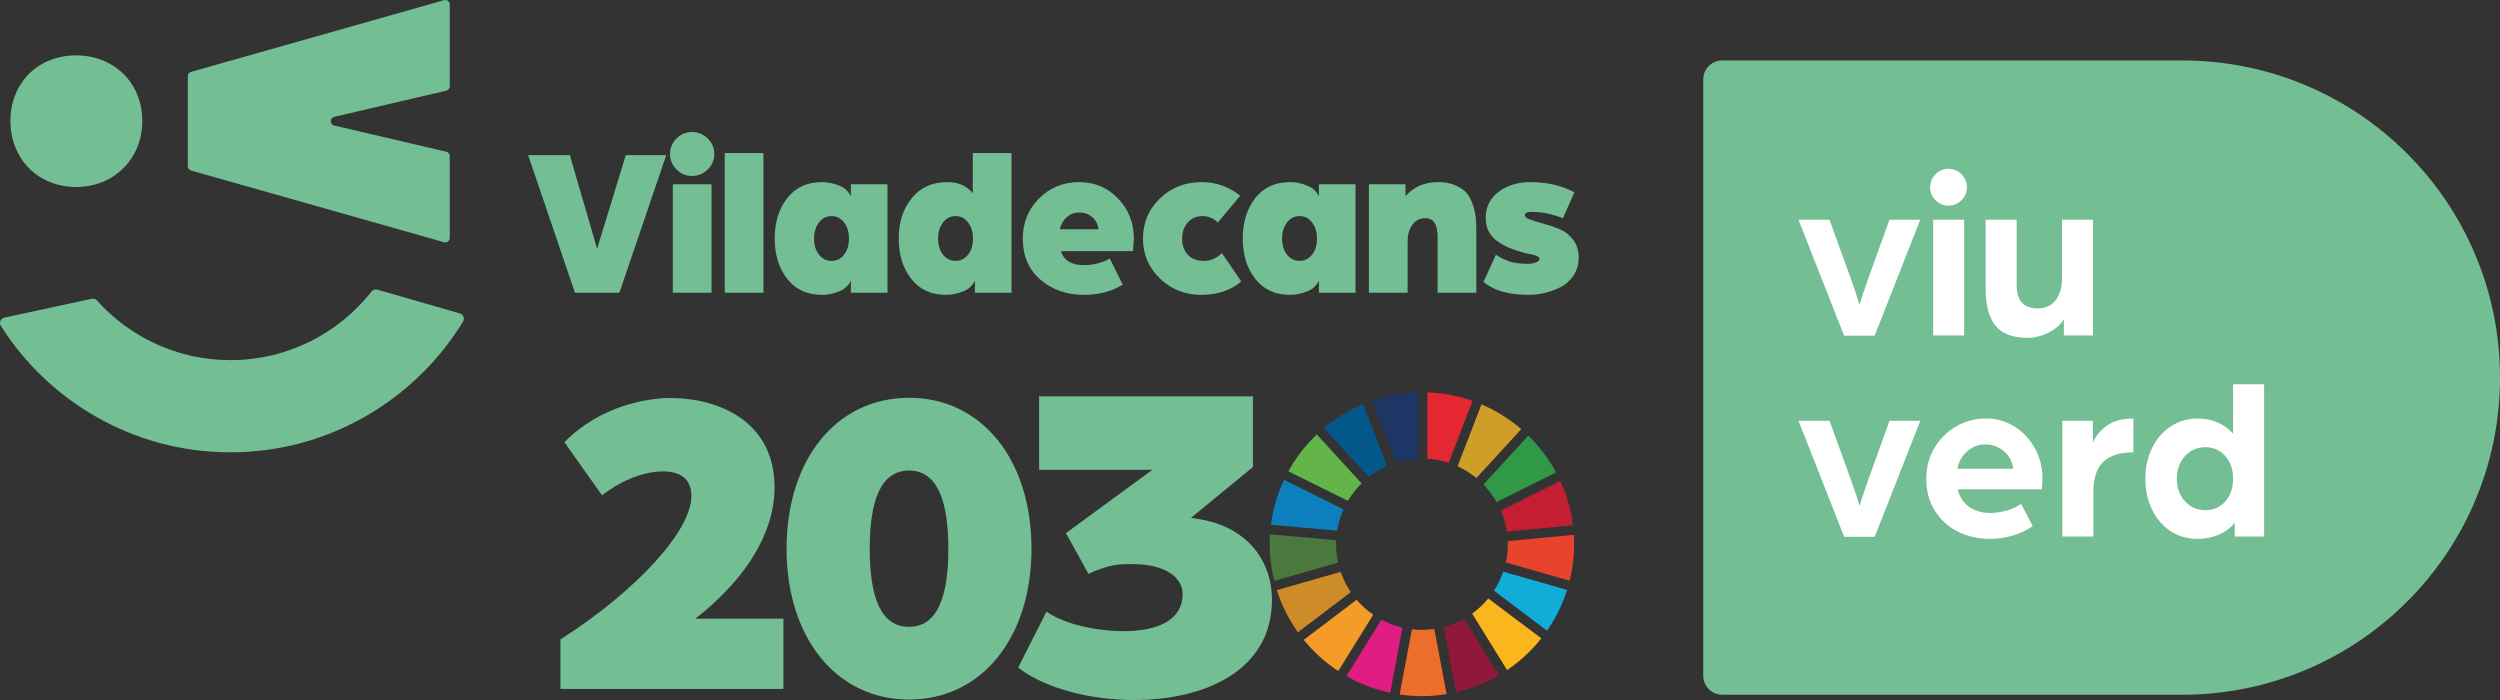 <?xml version="1.0" encoding="UTF-8"?>
<svg width="200px" height="56px" viewBox="0 0 200 56" version="1.1" xmlns="http://www.w3.org/2000/svg" xmlns:xlink="http://www.w3.org/1999/xlink">
    <rect x="0" y="0" width="200" height="56" fill="#333333" stroke="none"/>
    <title>logo-header</title>
    <g id="Viladecans" stroke="none" stroke-width="1" fill="none" fill-rule="evenodd">
        <g id="01" transform="translate(-620, -20)">
            <g id="logo-header" transform="translate(620, 20)">
                <path d="M44.835,51.155 C51.029,47.192 55.311,42.417 55.311,39.693 C55.311,38.667 54.816,37.712 53.046,37.712 C51.276,37.712 49.436,38.632 48.162,39.622 L45.154,35.377 C48.055,32.406 51.913,31.84 53.612,31.84 C57.612,31.84 61.965,33.785 61.965,38.986 C61.965,42.629 59.664,46.343 55.63,49.492 L62.673,49.492 L62.673,55.116 L44.835,55.116 L44.835,51.155 Z" id="Fill-73" fill="#74BE94"></path>
                <path d="M62.925,43.893 C62.925,36.775 66.901,31.824 72.722,31.824 C78.543,31.824 82.519,36.775 82.519,43.893 C82.519,51.012 78.543,55.963 72.722,55.963 C66.901,55.963 62.925,51.012 62.925,43.893 M75.867,43.893 C75.867,40.171 75.036,37.642 72.722,37.642 C70.408,37.642 69.577,40.171 69.577,43.893 C69.577,47.652 70.408,50.145 72.722,50.145 C75.036,50.145 75.867,47.652 75.867,43.893" id="Fill-75" fill="#74BE94"></path>
                <path d="M107.832,40.071 C108.135,39.557 108.503,39.086 108.924,38.669 L105.345,34.752 C104.444,35.61 103.676,36.607 103.072,37.704 L107.832,40.071 Z" id="Fill-77" fill="#63B449"></path>
                <path d="M116.608,37.303 C117.151,37.551 117.654,37.867 118.109,38.242 L121.7,34.331 C120.754,33.518 119.681,32.846 118.518,32.35 L116.608,37.303 Z" id="Fill-79" fill="#CF9E29"></path>
                <path d="M124.83,38.481 L120.072,40.848 C120.298,41.377 120.46,41.939 120.548,42.526 L125.841,42.026 C125.685,40.777 125.338,39.584 124.83,38.481" id="Fill-81" fill="#C41E33"></path>
                <path d="M119.73,40.162 L124.488,37.795 C123.898,36.703 123.147,35.71 122.265,34.851 L118.674,38.76 C119.084,39.18 119.439,39.65 119.73,40.162" id="Fill-83" fill="#2F9947"></path>
                <path d="M106.887,43.536 C106.887,43.429 106.89,43.322 106.895,43.216 L101.601,42.743 C101.585,43.006 101.574,43.269 101.574,43.536 C101.574,44.549 101.7,45.533 101.934,46.475 L107.048,45.011 C106.943,44.535 106.887,44.043 106.887,43.536" id="Fill-85" fill="#4A783D"></path>
                <path d="M119.064,47.878 C118.687,48.335 118.253,48.742 117.773,49.09 L120.569,53.605 C121.606,52.905 122.529,52.047 123.305,51.069 L119.064,47.878 Z" id="Fill-87" fill="#FAB71D"></path>
                <path d="M120.622,43.536 C120.622,44.036 120.568,44.524 120.464,44.994 L125.577,46.459 C125.81,45.522 125.935,44.543 125.935,43.536 C125.935,43.285 125.926,43.037 125.91,42.789 L120.617,43.289 C120.62,43.371 120.622,43.454 120.622,43.536" id="Fill-89" fill="#E8442D"></path>
                <path d="M108.531,47.979 L104.299,51.188 C105.086,52.154 106.018,52.997 107.063,53.685 L109.857,49.175 C109.365,48.835 108.919,48.433 108.531,47.979" id="Fill-91" fill="#F59C28"></path>
                <path d="M106.973,42.454 C107.067,41.857 107.241,41.286 107.48,40.752 L102.724,38.388 C102.198,39.503 101.838,40.712 101.674,41.98 L106.973,42.454 Z" id="Fill-93" fill="#0D7FBC"></path>
                <path d="M119.918,54.014 L117.127,49.503 C116.619,49.79 116.073,50.014 115.498,50.165 L116.483,55.382 C117.708,55.101 118.864,54.635 119.918,54.014" id="Fill-95" fill="#90183A"></path>
                <path d="M120.261,45.732 C120.075,46.274 119.826,46.786 119.518,47.258 L123.763,50.454 C124.452,49.465 124.996,48.369 125.369,47.197 L120.261,45.732 Z" id="Fill-97" fill="#11ADD8"></path>
                <path d="M114.745,50.317 C114.422,50.363 114.091,50.389 113.754,50.389 C113.483,50.389 113.217,50.372 112.955,50.341 L111.971,55.559 C112.553,55.644 113.149,55.69 113.754,55.69 C114.426,55.69 115.087,55.634 115.728,55.529 L114.745,50.317 Z" id="Fill-99" fill="#ED6E2A"></path>
                <path d="M114.193,36.697 C114.783,36.734 115.354,36.846 115.893,37.024 L117.802,32.072 C116.666,31.672 115.455,31.435 114.193,31.39 L114.193,36.697 Z" id="Fill-101" fill="#E42731"></path>
                <path d="M112.198,50.211 C111.603,50.072 111.037,49.856 110.513,49.575 L107.716,54.088 C108.791,54.703 109.968,55.158 111.215,55.423 L112.198,50.211 Z" id="Fill-103" fill="#DF1D83"></path>
                <path d="M111.69,37 C112.241,36.826 112.824,36.72 113.426,36.691 L113.426,31.386 C112.147,31.42 110.919,31.653 109.768,32.052 L111.69,37 Z" id="Fill-105" fill="#1D3665"></path>
                <path d="M108.065,47.369 C107.727,46.872 107.452,46.327 107.256,45.749 L102.145,47.212 C102.532,48.427 103.106,49.56 103.833,50.578 L108.065,47.369 Z" id="Fill-107" fill="#CE8C29"></path>
                <path d="M109.499,38.161 C109.948,37.806 110.442,37.507 110.972,37.272 L109.05,32.326 C107.906,32.804 106.852,33.454 105.917,34.241 L109.499,38.161 Z" id="Fill-109" fill="#04578B"></path>
                <path d="M81.45,53.411 L83.715,48.937 C85.238,49.972 87.737,50.49 89.964,50.49 C92.463,50.49 94.611,49.677 94.611,47.532 C94.611,46.275 93.361,45.128 90.588,45.128 C89.534,45.128 88.792,45.128 87.074,45.905 L85.277,42.651 L92.19,37.584 L83.129,37.584 L83.129,31.705 L100.234,31.705 L100.234,37.362 L95.275,41.43 C95.939,41.504 96.602,41.652 97.227,41.837 C99.922,42.688 101.757,44.943 101.757,47.976 C101.757,53.707 96.29,56 90.745,56 C87.269,56 83.676,55.112 81.45,53.411" id="Fill-111" fill="#74BE94"></path>
                <polygon id="Fill-113" fill="#74BE94" points="42.252 12.413 45.588 12.413 47.767 19.902 50.064 12.413 53.298 12.413 49.553 23.418 45.996 23.418"></polygon>
                <path d="M54.123,11.079 C54.469,10.734 54.88,10.562 55.357,10.562 C55.845,10.562 56.264,10.734 56.616,11.079 C56.968,11.425 57.144,11.841 57.144,12.328 C57.144,12.803 56.968,13.214 56.616,13.559 C56.264,13.904 55.845,14.077 55.357,14.077 C54.88,14.077 54.469,13.904 54.123,13.559 C53.777,13.214 53.604,12.803 53.604,12.328 C53.604,11.841 53.777,11.425 54.123,11.079 L54.123,11.079 Z M53.825,23.418 L56.923,23.418 L56.923,14.739 L53.825,14.739 L53.825,23.418 Z" id="Fill-114" fill="#74BE94"></path>
                <polygon id="Fill-116" fill="#74BE94" points="57.978 23.418 61.075 23.418 61.075 12.243 57.978 12.243"></polygon>
                <g id="Grupo" fill="#74BE94">
                    <path d="M68.071,14.739 L70.998,14.739 L70.998,23.418 L68.071,23.418 L68.071,22.45 C67.878,22.858 67.554,23.149 67.1,23.325 C66.646,23.5 66.198,23.588 65.756,23.588 C64.576,23.588 63.651,23.163 62.982,22.314 C62.312,21.465 61.977,20.39 61.977,19.088 C61.977,17.774 62.312,16.692 62.982,15.843 C63.651,14.994 64.576,14.57 65.756,14.57 C66.198,14.57 66.646,14.657 67.1,14.833 C67.554,15.008 67.878,15.3 68.071,15.708 L68.071,14.739 Z M65.518,20.37 C65.778,20.704 66.114,20.87 66.522,20.87 C66.931,20.87 67.265,20.704 67.526,20.37 C67.787,20.035 67.917,19.608 67.917,19.088 C67.917,18.567 67.787,18.137 67.526,17.797 C67.265,17.457 66.931,17.287 66.522,17.287 C66.114,17.287 65.778,17.457 65.518,17.797 C65.256,18.137 65.126,18.567 65.126,19.088 C65.126,19.608 65.256,20.035 65.518,20.37 L65.518,20.37 Z" id="Fill-117"></path>
                    <path d="M80.92,23.418 L77.992,23.418 L77.992,22.45 C77.8,22.858 77.477,23.149 77.023,23.325 C76.569,23.5 76.121,23.588 75.678,23.588 C74.498,23.588 73.573,23.163 72.903,22.314 C72.234,21.465 71.899,20.389 71.899,19.087 C71.899,17.785 72.245,16.707 72.938,15.852 C73.629,14.997 74.577,14.569 75.78,14.569 C76.676,14.569 77.357,14.869 77.823,15.47 L77.823,12.243 L80.92,12.243 L80.92,23.418 Z M75.44,20.369 C75.701,20.704 76.035,20.87 76.444,20.87 C76.853,20.87 77.187,20.704 77.449,20.369 C77.709,20.036 77.839,19.608 77.839,19.087 C77.839,18.566 77.709,18.136 77.449,17.797 C77.187,17.457 76.853,17.287 76.444,17.287 C76.035,17.287 75.701,17.457 75.44,17.797 C75.179,18.136 75.048,18.566 75.048,19.087 C75.048,19.608 75.179,20.036 75.44,20.369 L75.44,20.369 Z" id="Fill-119"></path>
                    <path d="M86.707,23.588 C85.334,23.588 84.176,23.183 83.234,22.374 C82.293,21.564 81.822,20.469 81.822,19.087 C81.822,17.819 82.256,16.749 83.124,15.877 C83.992,15.006 85.067,14.57 86.349,14.57 C87.575,14.57 88.607,15.008 89.447,15.886 C90.287,16.763 90.707,17.83 90.707,19.087 L90.638,20.09 L84.869,20.09 C85.107,20.837 85.725,21.21 86.724,21.21 C87.472,21.21 88.159,21.035 88.783,20.684 L89.821,22.773 C88.937,23.316 87.899,23.588 86.707,23.588 M85.345,17.372 C85.062,17.621 84.874,17.943 84.783,18.34 L87.881,18.34 C87.836,17.943 87.669,17.621 87.379,17.372 C87.09,17.123 86.746,16.998 86.349,16.998 C85.964,16.998 85.629,17.123 85.345,17.372" id="Fill-121"></path>
                    <path d="M99.301,22.518 C98.45,23.231 97.395,23.588 96.135,23.588 C94.808,23.588 93.693,23.152 92.791,22.28 C91.889,21.408 91.438,20.344 91.438,19.087 C91.438,17.819 91.889,16.749 92.791,15.877 C93.693,15.006 94.808,14.57 96.135,14.57 C97.281,14.57 98.308,14.932 99.216,15.657 L97.429,17.796 C97.066,17.457 96.663,17.287 96.22,17.287 C95.721,17.287 95.321,17.457 95.02,17.796 C94.72,18.136 94.57,18.567 94.57,19.087 C94.57,19.62 94.723,20.05 95.029,20.378 C95.335,20.707 95.755,20.871 96.289,20.871 C96.845,20.871 97.333,20.661 97.752,20.242 L99.301,22.518 Z" id="Fill-123"></path>
                    <path d="M105.513,14.739 L108.441,14.739 L108.441,23.418 L105.513,23.418 L105.513,22.45 C105.32,22.858 104.997,23.149 104.543,23.325 C104.089,23.5 103.641,23.588 103.199,23.588 C102.018,23.588 101.094,23.163 100.424,22.314 C99.755,21.465 99.42,20.39 99.42,19.088 C99.42,17.774 99.755,16.692 100.424,15.843 C101.094,14.994 102.018,14.57 103.199,14.57 C103.641,14.57 104.089,14.657 104.543,14.833 C104.997,15.008 105.32,15.3 105.513,15.708 L105.513,14.739 Z M102.96,20.37 C103.221,20.704 103.556,20.87 103.964,20.87 C104.373,20.87 104.707,20.704 104.968,20.37 C105.229,20.035 105.36,19.608 105.36,19.088 C105.36,18.567 105.229,18.137 104.968,17.797 C104.707,17.457 104.373,17.287 103.964,17.287 C103.556,17.287 103.221,17.457 102.96,17.797 C102.699,18.137 102.569,18.567 102.569,19.088 C102.569,19.608 102.699,20.035 102.96,20.37 L102.96,20.37 Z" id="Fill-125"></path>
                    <path d="M109.512,14.739 L112.44,14.739 L112.44,15.69 C113.086,14.943 113.96,14.57 115.061,14.57 C115.594,14.57 116.056,14.657 116.448,14.833 C116.839,15.008 117.14,15.221 117.35,15.47 C117.56,15.719 117.724,16.036 117.843,16.421 C117.962,16.806 118.036,17.157 118.064,17.474 C118.093,17.791 118.107,18.159 118.107,18.578 L118.107,23.418 L115.01,23.418 L115.01,18.968 C115.01,17.961 114.686,17.457 114.039,17.457 C113.597,17.457 113.248,17.629 112.993,17.975 C112.737,18.32 112.61,18.77 112.61,19.325 L112.61,23.418 L109.512,23.418 L109.512,14.739 Z" id="Fill-127"></path>
                    <path d="M119.672,20.378 C120.047,20.627 120.424,20.811 120.804,20.93 C121.185,21.049 121.687,21.108 122.311,21.108 C122.356,21.108 122.435,21.1 122.549,21.083 C122.662,21.066 122.793,21.026 122.941,20.964 C123.088,20.901 123.162,20.82 123.162,20.718 C123.162,20.661 123.145,20.616 123.111,20.582 C123.077,20.548 123.02,20.514 122.941,20.48 C122.861,20.446 122.793,20.421 122.736,20.404 C122.68,20.386 122.58,20.364 122.439,20.335 L122.141,20.276 C121.097,20.027 120.288,19.682 119.715,19.24 C119.142,18.798 118.856,18.204 118.856,17.457 C118.856,16.551 119.205,15.844 119.902,15.334 C120.6,14.824 121.443,14.57 122.43,14.57 C123.757,14.57 124.932,14.842 125.953,15.385 L125.034,17.457 C124.16,17.117 123.326,16.948 122.532,16.948 C122.169,16.948 121.987,17.038 121.987,17.219 C121.987,17.355 122.135,17.474 122.43,17.576 C122.725,17.678 123.083,17.785 123.502,17.899 C123.922,18.012 124.345,18.156 124.77,18.331 C125.196,18.507 125.556,18.79 125.851,19.181 C126.146,19.571 126.294,20.044 126.294,20.599 C126.294,21.142 126.158,21.621 125.885,22.034 C125.613,22.447 125.261,22.762 124.83,22.977 C124.398,23.192 123.97,23.348 123.545,23.444 C123.119,23.54 122.703,23.588 122.293,23.588 C120.682,23.588 119.48,23.243 118.685,22.552 L119.672,20.378 Z" id="Fill-129"></path>
                    <path d="M11.383,9.671 C11.383,12.707 9.126,14.959 6.084,14.959 C3.042,14.959 0.834,12.707 0.834,9.671 C0.834,6.636 3.042,4.432 6.084,4.432 C9.126,4.432 11.383,6.636 11.383,9.671 M35.98,6.906 L35.98,0.359 C35.98,0.121 35.752,-0.051 35.524,0.014 L15.286,5.75 C15.133,5.794 15.026,5.934 15.026,6.094 L15.026,13.298 C15.026,13.458 15.133,13.598 15.286,13.642 L35.524,19.378 C35.752,19.442 35.98,19.271 35.98,19.033 L35.98,12.486 C35.98,12.319 35.866,12.175 35.703,12.137 L26.743,10.044 C26.373,9.959 26.373,9.433 26.743,9.347 L35.703,7.255 C35.866,7.217 35.98,7.072 35.98,6.906 M36.794,25.077 L30.189,23.172 C30.016,23.122 29.833,23.184 29.723,23.324 C27.092,26.661 23.014,28.81 18.438,28.81 C14.198,28.81 10.385,26.965 7.755,24.039 C7.65,23.922 7.492,23.869 7.337,23.902 L0.345,25.411 C0.046,25.476 -0.095,25.818 0.069,26.076 C3.929,32.146 10.716,36.186 18.438,36.186 C26.302,36.186 33.228,31.976 37.048,25.719 C37.197,25.475 37.068,25.156 36.794,25.077" id="Fill-131"></path>
                    <path d="M137.781,4.836 C136.94,4.836 136.259,5.516 136.259,6.355 L136.259,54.06 C136.259,54.899 136.94,55.579 137.781,55.579 L174.574,55.579 C188.616,55.579 200,44.22 200,30.208 C200,16.195 188.616,4.836 174.574,4.836 L137.781,4.836 Z" id="Fill-133"></path>
                </g>
                <g id="viu" transform="translate(143.879, 13.505)" fill="#FFFFFF" fill-rule="nonzero">
                    <path d="M2.481,4.074 L4.204,8.833 C4.5,9.648 4.728,10.333 4.889,10.888 C4.926,10.728 5.006,10.463 5.129,10.092 C5.253,9.722 5.395,9.308 5.555,8.851 L7.277,4.074 L9.74,4.074 L6.092,13.351 L3.648,13.351 L0,4.074 L2.481,4.074 Z" id="Trazado"></path>
                    <path d="M11.995,2.944 C11.6,2.944 11.257,2.799 10.967,2.509 C10.677,2.219 10.532,1.876 10.532,1.481 C10.532,1.074 10.677,0.725 10.967,0.435 C11.257,0.145 11.6,0 11.995,0 C12.403,0 12.751,0.145 13.041,0.435 C13.331,0.725 13.477,1.074 13.477,1.481 C13.477,1.876 13.331,2.219 13.041,2.509 C12.751,2.799 12.403,2.944 11.995,2.944 Z M13.254,4.074 L13.254,13.333 L10.773,13.333 L10.773,4.074 L13.254,4.074 Z" id="Forma"></path>
                    <path d="M18.342,13.518 C17.12,13.518 16.253,13.188 15.741,12.527 C15.228,11.867 14.972,10.895 14.972,9.611 L14.972,4.074 L17.453,4.074 L17.453,9.277 C17.453,9.919 17.592,10.395 17.87,10.703 C18.148,11.012 18.577,11.166 19.157,11.166 C19.774,11.166 20.25,10.941 20.583,10.49 C20.916,10.04 21.083,9.481 21.083,8.814 L21.083,4.074 L23.564,4.074 L23.564,13.333 L21.231,13.333 L21.231,12.037 C20.959,12.481 20.549,12.839 20,13.111 C19.45,13.382 18.898,13.518 18.342,13.518 Z" id="Trazado"></path>
                </g>
                <g id="verd" transform="translate(143.884, 30.74)" fill="#FFFFFF" fill-rule="nonzero">
                    <path d="M2.481,2.926 L4.204,7.685 C4.5,8.5 4.728,9.185 4.889,9.74 C4.926,9.58 5.006,9.314 5.129,8.944 C5.253,8.574 5.395,8.16 5.555,7.703 L7.277,2.926 L9.74,2.926 L6.092,12.203 L3.648,12.203 L0,2.926 L2.481,2.926 Z" id="Trazado"></path>
                    <path d="M15.291,12.37 C14.378,12.37 13.535,12.178 12.764,11.796 C11.992,11.413 11.375,10.858 10.912,10.129 C10.449,9.401 10.217,8.543 10.217,7.555 C10.217,6.679 10.427,5.873 10.847,5.139 C11.267,4.404 11.844,3.821 12.578,3.389 C13.313,2.957 14.125,2.741 15.013,2.741 C15.841,2.741 16.597,2.957 17.282,3.389 C17.967,3.821 18.51,4.401 18.911,5.129 C19.313,5.858 19.513,6.654 19.513,7.518 C19.513,7.74 19.507,7.932 19.495,8.092 C19.482,8.253 19.47,8.358 19.458,8.407 L12.736,8.407 C12.884,9.024 13.19,9.493 13.652,9.814 C14.115,10.135 14.668,10.296 15.31,10.296 C15.754,10.296 16.196,10.234 16.634,10.111 C17.072,9.987 17.464,9.808 17.81,9.574 L18.736,11.351 C17.711,12.03 16.563,12.37 15.291,12.37 Z M17.18,6.759 C17.094,6.179 16.841,5.71 16.421,5.352 C16.001,4.994 15.507,4.815 14.939,4.815 C14.396,4.815 13.918,4.994 13.504,5.352 C13.091,5.71 12.822,6.179 12.699,6.759 L17.18,6.759 Z" id="Forma"></path>
                    <path d="M23.546,2.926 L23.546,4.703 C23.719,4.21 24.074,3.759 24.611,3.352 C25.148,2.944 25.873,2.741 26.786,2.741 L26.786,5.444 C25.7,5.444 24.895,5.7 24.37,6.213 C23.845,6.725 23.583,7.531 23.583,8.629 L23.583,12.185 L21.101,12.185 L21.101,2.926 L23.546,2.926 Z" id="Trazado"></path>
                    <path d="M31.93,12.37 C31.103,12.37 30.371,12.157 29.736,11.731 C29.1,11.305 28.609,10.725 28.263,9.99 C27.918,9.256 27.745,8.444 27.745,7.555 C27.745,6.666 27.921,5.855 28.273,5.12 C28.625,4.386 29.121,3.805 29.763,3.379 C30.405,2.954 31.14,2.741 31.967,2.741 C32.51,2.741 33.029,2.846 33.522,3.055 C34.016,3.265 34.43,3.568 34.763,3.963 L34.763,0 L37.245,0 L37.245,12.185 L34.893,12.185 L34.893,11.074 C34.572,11.493 34.146,11.814 33.615,12.037 C33.084,12.259 32.523,12.37 31.93,12.37 Z M32.56,10.074 C33.202,10.074 33.729,9.839 34.143,9.37 C34.556,8.901 34.763,8.296 34.763,7.555 C34.763,6.827 34.556,6.225 34.143,5.75 C33.729,5.274 33.202,5.037 32.56,5.037 C31.893,5.037 31.344,5.274 30.911,5.75 C30.479,6.225 30.263,6.827 30.263,7.555 C30.263,8.284 30.479,8.885 30.911,9.361 C31.344,9.836 31.893,10.074 32.56,10.074 Z" id="Forma"></path>
                </g>
            </g>
        </g>
    </g>
</svg>